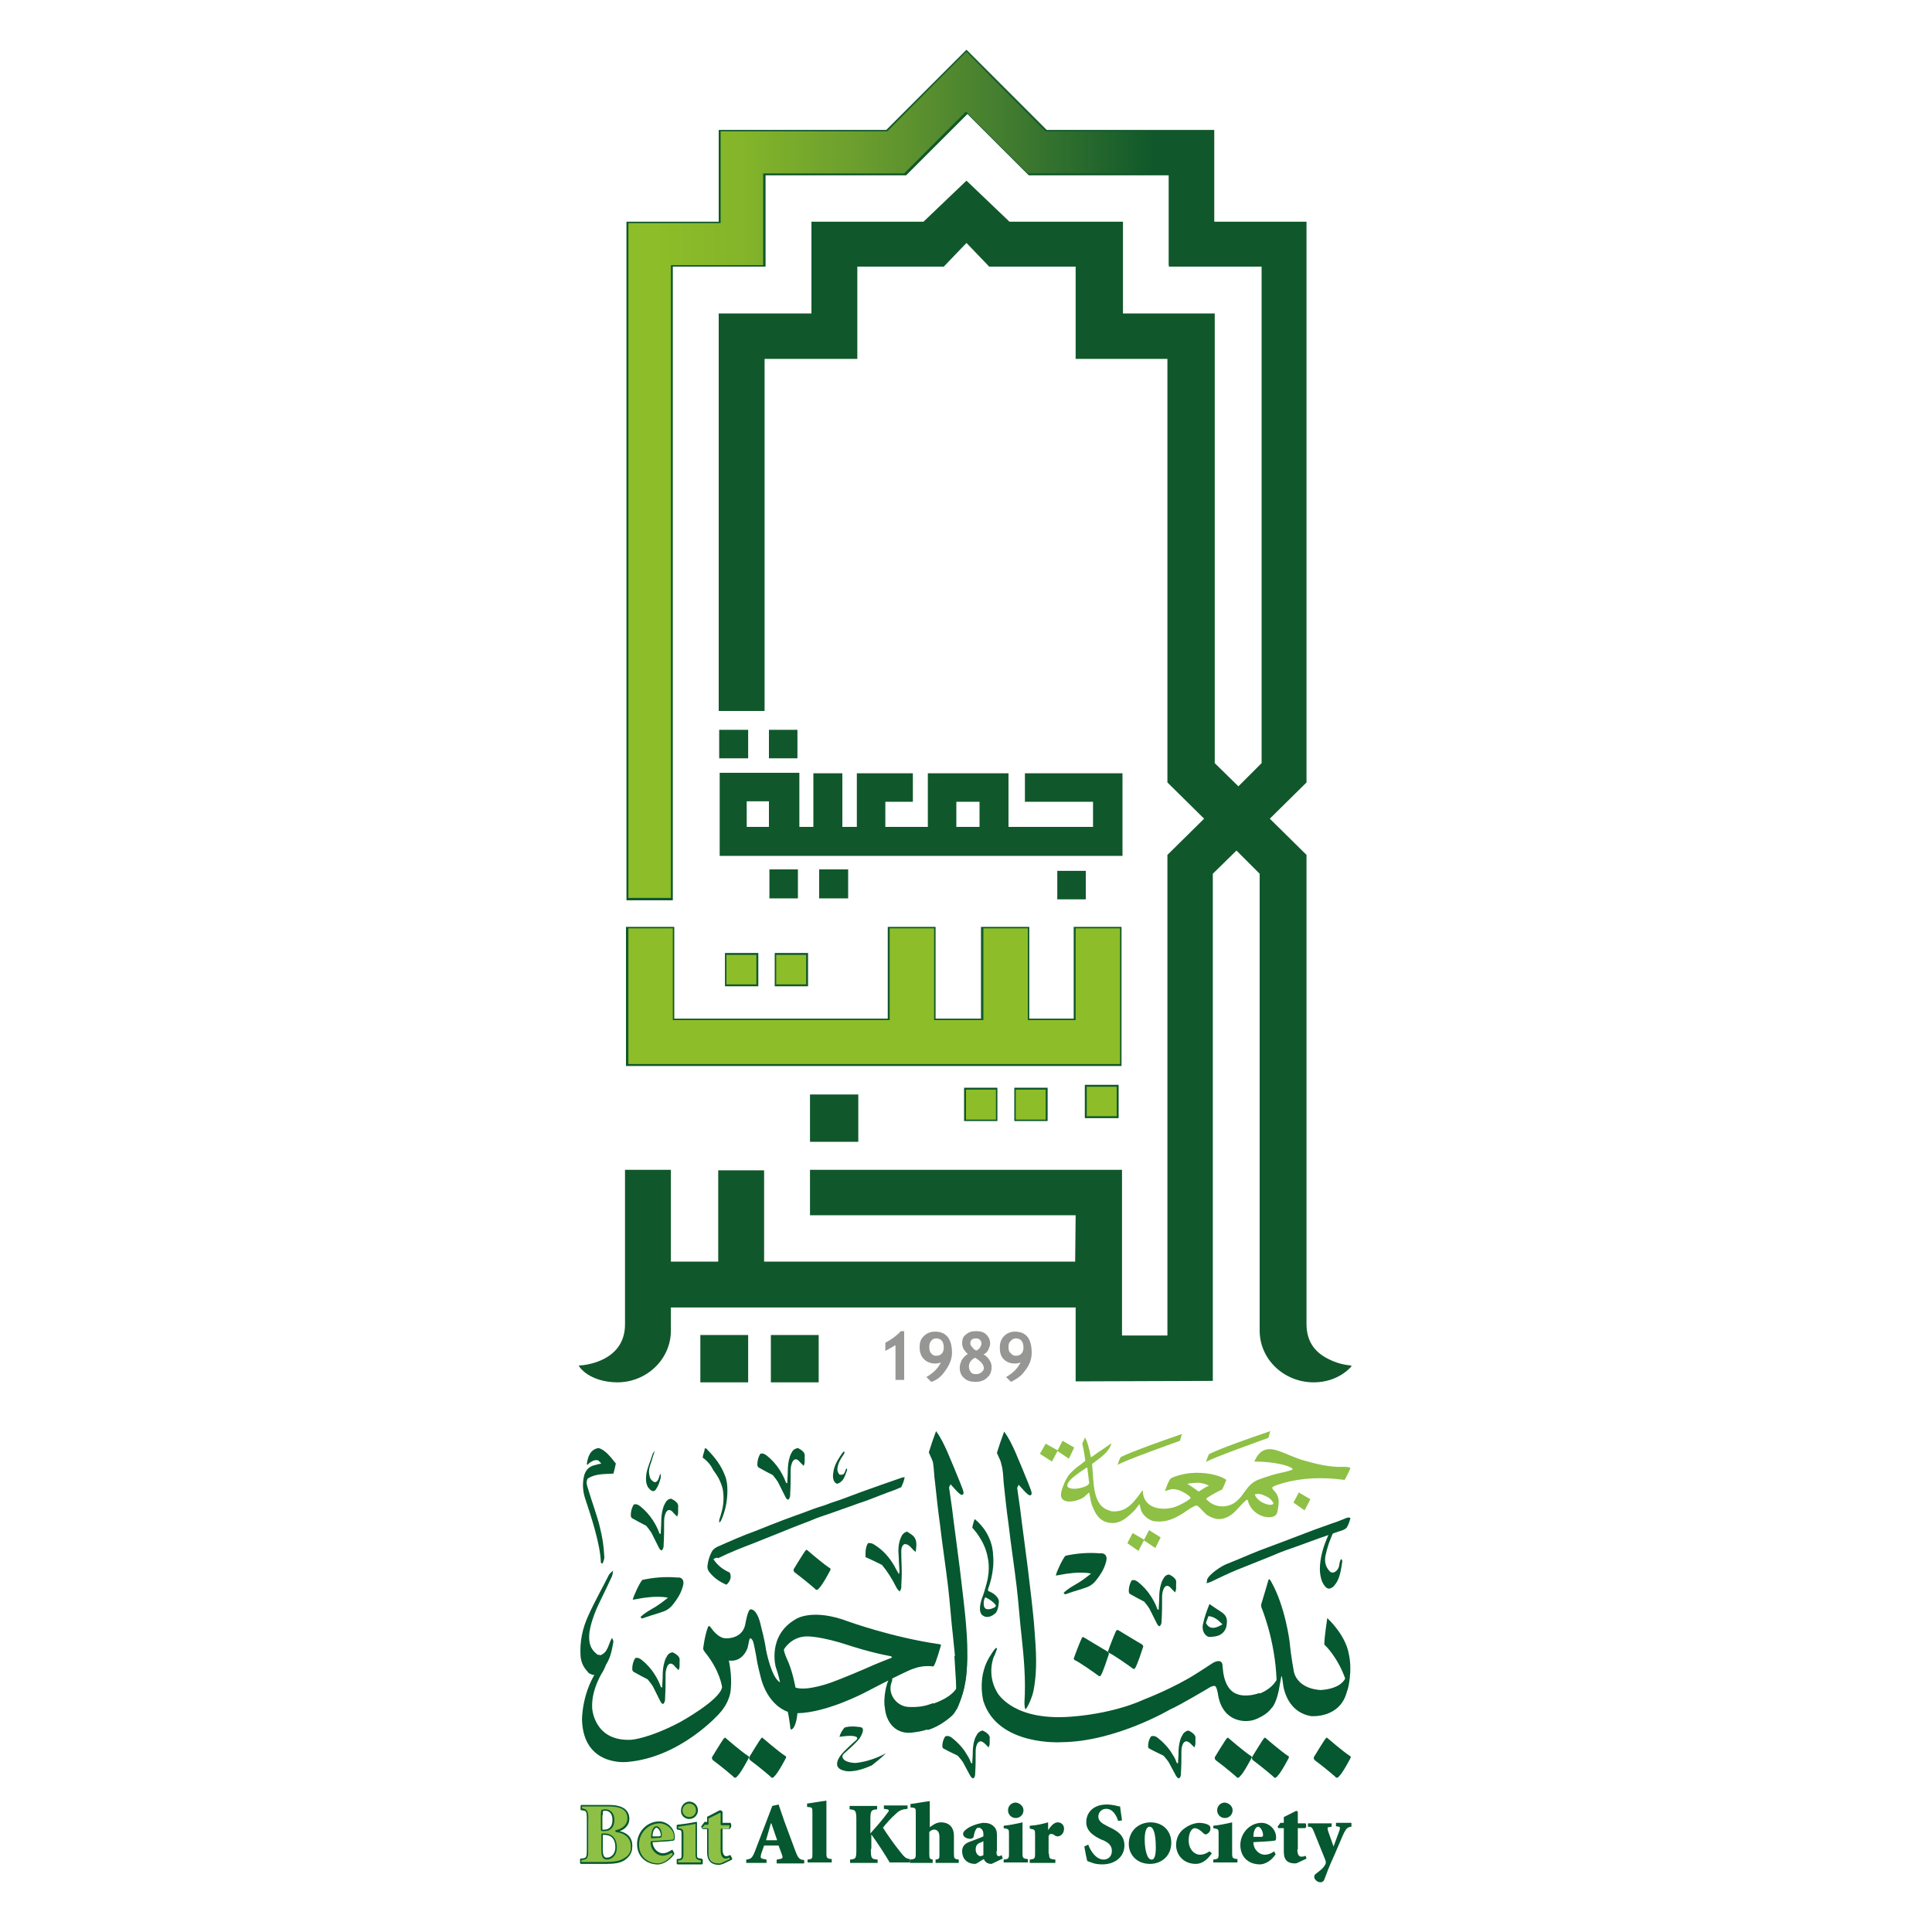 <?xml version="1.0" encoding="utf-8"?>
<!-- Generator: Adobe Illustrator 24.3.0, SVG Export Plug-In . SVG Version: 6.00 Build 0)  -->
<svg version="1.1" id="Layer_1" xmlns="http://www.w3.org/2000/svg" xmlns:xlink="http://www.w3.org/1999/xlink" x="0px" y="0px"
	 viewBox="0 0 400 400" style="enable-background:new 0 0 400 400;" xml:space="preserve">
<style type="text/css">
	.st0{fill:#10582B;}
	.st1{fill:url(#SVGID_1_);}
	.st2{fill:#8DBD28;}
	.st3{fill:#969695;}
	.st4{fill:#8DC045;}
	.st5{fill:#05582F;}
</style>
<g>
	<g>
		<g>
			<g>
				<g>
					<g>
						<rect x="169.6" y="180" class="st0" width="6" height="6"/>
						<rect x="159.3" y="180" class="st0" width="5.9" height="6"/>
						<path class="st0" d="M148.9,177.2h83.5v-17.1h-20.2v5.9h14.1v5.2h-17.5v-11.1h-16.7v11.1h-8.8V166h5.7v-5.9h-11.6v11.1h-3
							v-11.1h-6v11.1h-2.9V160h-16.5V177.2z M202.8,166v5.2h-4.8V166H202.8z M154.6,171.2v-5.3h4.6v5.3H154.6z"/>
						<rect x="218.9" y="180.3" class="st0" width="5.9" height="5.9"/>
						<rect x="159.2" y="151.1" class="st0" width="5.9" height="5.9"/>
						<rect x="148.9" y="151.1" class="st0" width="6" height="5.9"/>
						<rect x="159.6" y="276.4" class="st0" width="9.9" height="9.8"/>
						<rect x="145" y="276.4" class="st0" width="9.9" height="9.8"/>
						<rect x="167.7" y="226.6" class="st0" width="10" height="9.8"/>
						<path class="st0" d="M279.7,282.7c0,0-2.3-0.1-4.6-1.3c-3.1-1.5-4.6-3.9-4.6-7.3l0-31.7V177l-7.6-7.5l7.6-7.5V45.9h-19.1v-19
							h-34.7l-16.6-16.6l-16.6,16.6h-34.7v19h-19.1v140.5h9.6V55.2h19h0.2V36.3h29.1l12.7-12.7l12.7,12.7h29v18.9h19.2V158l-4.8,4.8
							l-4.9-4.8V64.9h-19v-19H209l-8.8-8.4l-0.1-0.1l-8.9,8.5H168v19h-19.2v82.3h9.5V74.3h19.2V55.2h17.9l4.7-4.9l4.7,4.9h17.9v19.1
							h19V162l7.6,7.5l-7.6,7.5v99.5h-9.4l0-34.1v-0.2h-64.6v9.4h55l-0.1,9.6h-64.4v-18.9h-9.5v18.9h-9.8v-19h-9.5v32
							c0,8-9.1,8.5-9.3,8.5l-0.3,0l0.2,0.3c0,0.1,2.1,3.1,7.7,3.2h0.1c6.1,0,11.1-4.8,11.1-10.7v-4.8l83.8,0V286l28.4-0.1v-105
							l4.9-4.8l4.8,4.8v94.6c0,5.9,5,10.7,11.2,10.7l0,0c5.1,0,7.7-3.2,7.7-3.2l0.2-0.2H279.7z"/>
					</g>
					<linearGradient id="SVGID_1_" gradientUnits="userSpaceOnUse" x1="130.073" y1="98.343" x2="269.785" y2="98.343">
						<stop  offset="0" style="stop-color:#8DBD28"/>
						<stop  offset="4.000000e-02" style="stop-color:#8DBD28"/>
						<stop  offset="0.167" style="stop-color:#84B52A"/>
						<stop  offset="0.346" style="stop-color:#6A9D2E"/>
						<stop  offset="0.556" style="stop-color:#437D2F"/>
						<stop  offset="0.78" style="stop-color:#10582B"/>
						<stop  offset="1" style="stop-color:#10582B"/>
					</linearGradient>
					<path class="st1" d="M251,46.2l0-0.4c0-4.9,0-16.4,0-18.6h-34.5l-10.3-10.3l-6.1-6.2l-6.2,6.2l-10.2,10.3h-34.5v19h-19.1v139.7
						h8.8v-131H158v-19h16.9h12.3l8.7-8.7l4.1-4.1l4.1,4.1l8.7,8.7h12.3h16.9v0.4c0,4.8,0,16.3,0,18.6h19.1l8.5-8.7H251z"/>
					<g>
						<polygon class="st2" points="129.8,220.5 129.8,192.1 139.4,192.1 139.4,211.1 184,211.1 184,192.1 193.5,192.1 193.5,211.1 
							203.3,211.1 203.3,192.1 212.9,192.1 212.9,211.1 222.4,211.1 222.4,192.1 232,192.1 232,220.5 						"/>
						<path class="st0" d="M232.2,220.7H129.6v-28.8h10v19h44.2v-19h9.9v19h9.4v-19h10v19h9.2v-19h9.9V220.7z M130.1,220.3h101.8
							v-28.1h-9.2v19h-9.9v-19h-9.2v19h-10.2v-19h-9.2v19h-44.9v-19h-9.2V220.3z"/>
					</g>
					<g>
						<rect x="224.8" y="224.8" class="st2" width="6.6" height="6.5"/>
						<path class="st0" d="M231.6,231.5h-7v-6.9h7V231.5z M225,231.1h6.2V225H225V231.1z"/>
					</g>
					<g>
						<rect x="160.6" y="197.5" class="st2" width="6.6" height="6.5"/>
						<path class="st0" d="M167.3,204.2h-6.9v-6.9h6.9V204.2z M160.7,203.8h6.2v-6.1h-6.2V203.8z"/>
					</g>
					<g>
						<rect x="150.2" y="197.5" class="st2" width="6.6" height="6.5"/>
						<path class="st0" d="M157,204.2h-6.9v-6.9h6.9V204.2z M150.4,203.8h6.2v-6.1h-6.2V203.8z"/>
					</g>
					<g>
						<rect x="210.1" y="225.5" class="st2" width="6.6" height="6.5"/>
						<path class="st0" d="M216.9,232.1H210v-6.9h6.9V232.1z M210.3,231.8h6.2v-6.2h-6.2V231.8z"/>
					</g>
					<g>
						<rect x="199.8" y="225.5" class="st2" width="6.6" height="6.5"/>
						<path class="st0" d="M206.5,232.1h-6.9v-6.9h6.9V232.1z M200,231.8h6.2v-6.2H200V231.8z"/>
					</g>
					<path class="st3" d="M185.4,285.8v-7.3l-2.1,1.2v-1.7c1.3-0.7,2.4-1.5,3.2-2.4h0.7v10.1H185.4z"/>
					<path class="st3" d="M192.8,286.1l-1-1c1.4-0.8,2.4-1.8,3-3c-0.3,0.1-0.7,0.2-1.2,0.2c-0.9,0-1.7-0.3-2.3-0.9
						c-0.6-0.6-0.9-1.4-0.9-2.4c0-1,0.2-1.8,0.9-2.4c0.6-0.6,1.4-0.9,2.3-0.9c2.3,0,3.5,1.5,3.5,4.4c0,1.2-0.5,2.5-1.4,3.7
						C194.9,285,193.9,285.8,192.8,286.1 M192.4,278.9c0,0.6,0.1,1,0.4,1.3c0.2,0.3,0.6,0.5,1,0.5c1,0,1.6-0.6,1.6-1.7
						c0-1.3-0.6-1.9-1.6-1.9c-0.4,0-0.8,0.2-1,0.5C192.5,277.9,192.4,278.3,192.4,278.9"/>
					<path class="st3" d="M200.4,280.3c-0.4-0.2-0.6-0.6-0.9-1c-0.2-0.4-0.3-0.8-0.3-1.2c0-0.8,0.2-1.4,0.8-1.8
						c0.5-0.5,1.2-0.7,2.1-0.7c0.9,0,1.6,0.2,2.1,0.7c0.5,0.5,0.8,1.1,0.8,1.9c0,0.4-0.2,0.8-0.4,1.3c-0.3,0.5-0.6,0.8-1,0.9
						c0.4,0.2,0.9,0.6,1.2,1.1c0.4,0.6,0.5,1,0.5,1.5c0,1-0.3,1.7-0.9,2.2c-0.6,0.6-1.4,0.9-2.4,0.9c-1,0-1.8-0.2-2.4-0.8
						c-0.6-0.5-0.9-1.2-0.9-2.2c0-0.5,0.2-1,0.4-1.5C199.5,281,199.9,280.6,200.4,280.3 M201.9,281.1c-0.9,0.4-1.3,1.1-1.3,1.9
						c0,0.4,0.2,0.8,0.4,1.1c0.2,0.3,0.6,0.4,1.1,0.4c0.4,0,0.8-0.1,1.1-0.4c0.3-0.2,0.5-0.5,0.5-0.9
						C203.6,282.4,203,281.8,201.9,281.1 M202.2,279.6c0.2-0.1,0.5-0.3,0.7-0.6c0.2-0.3,0.3-0.6,0.3-0.8c0-0.3-0.1-0.6-0.3-0.8
						c-0.2-0.2-0.5-0.3-0.8-0.3c-0.8,0-1.2,0.3-1.2,1c0,0.3,0.1,0.6,0.4,0.8C201.6,279.4,202,279.6,202.2,279.6"/>
					<path class="st3" d="M209.3,286.1l-1-1c1.4-0.8,2.4-1.8,3-3c-0.3,0.1-0.7,0.2-1.2,0.2c-1,0-1.7-0.3-2.3-0.9
						c-0.6-0.6-0.8-1.4-0.8-2.4c0-1,0.3-1.8,0.9-2.4c0.6-0.6,1.4-0.9,2.2-0.9c2.4,0,3.5,1.5,3.5,4.4c0,1.2-0.4,2.5-1.4,3.7
						C211.4,285,210.3,285.6,209.3,286.1 M208.8,278.9c0,0.6,0.1,1,0.5,1.3c0.2,0.3,0.6,0.5,1,0.5c1,0,1.6-0.6,1.6-1.7
						c0-1.3-0.6-1.9-1.6-1.9c-0.4,0-0.8,0.2-1,0.5C208.9,277.9,208.8,278.3,208.8,278.9"/>
				</g>
			</g>
		</g>
		<g>
			<g>
				<path class="st4" d="M121.7,376.8c0-2-0.2-2.1-1.3-2.2v-0.7h5.7c2.6,0,4.1,0.8,4.1,2.7c0,1.6-1.5,2.4-2.5,2.6v0
					c1.7,0.2,3.2,1.2,3.2,3.1c0,1.3-0.7,2.2-1.6,2.8c-0.9,0.5-2.1,0.7-3.7,0.7h-5.2V385c1.3-0.1,1.4-0.2,1.4-2.2V376.8z
					 M124.6,378.9h0.6c1,0,1.9-0.7,1.9-2.1c0-1.6-1-2-1.6-2c-0.4,0-0.7,0.1-0.7,0.1c-0.1,0-0.1,0.4-0.1,0.9V378.9z M124.6,382.9
					c0,1.6,0.4,1.9,1.1,1.9c0.7,0,1.8-0.6,1.8-2.4c0-1.8-1.1-2.6-2.4-2.6h-0.5V382.9z"/>
				<path class="st4" d="M139.5,383.9c-1.1,1.7-2.6,2.1-3.2,2.1c-2.6,0-4.2-1.7-4.2-4c0-2.5,2-4.6,4.4-4.6c1.5,0,3,1.3,3,3
					c0,0.6-0.1,0.7-0.5,0.7c-0.3,0.1-2.5,0.2-4.2,0.3c0,1.6,1.3,2.6,2.3,2.6c0.7,0,1.3-0.2,2-0.7L139.5,383.9z M136.5,380.3
					c0.3,0,0.4-0.1,0.4-0.4c0-0.8-0.5-1.7-1-1.7c-0.4,0-1,0.6-1,2.1L136.5,380.3z"/>
				<path class="st4" d="M141.3,379.8c0-1.1,0-1.1-1.1-1.3V378c1.1-0.1,2.6-0.4,3.9-0.7v6.4c0,1,0.1,1.1,1.1,1.2v0.7h-5V385
					c1-0.1,1.1-0.2,1.1-1.2V379.8z M144.3,374.8c0,0.9-0.7,1.6-1.6,1.6c-0.8,0-1.6-0.7-1.6-1.6c0-0.9,0.7-1.6,1.6-1.6
					C143.6,373.3,144.3,374,144.3,374.8z"/>
				<g>
					<g>
						<path class="st4" d="M149.5,382.9c0,1.3,0.5,1.5,0.8,1.5c0.3,0,0.6,0,0.9-0.2l0.2,0.6l-1.7,0.8c-0.4,0.2-0.5,0.2-0.7,0.2
							c-1.4,0-2.3-0.6-2.3-2.4v-4.9h-1.1l-0.2-0.3l0.6-0.8h0.7v-1.2l2.6-1.3l0.3,0.2v2.4h1.6c0.2,0.2,0.2,0.9-0.1,1h-1.5V382.9z"/>
						<g>
							<path class="st5" d="M125.2,379.6h-0.5c-0.1,0-0.2,0.1-0.2,0.2v3.1c0,1.5,0.3,2.1,1.2,2.1c0.7,0,2-0.6,2-2.5
								C127.7,380.3,126.4,379.6,125.2,379.6z M125.7,384.6c-0.5,0-0.9-0.1-0.9-1.8v-2.9h0.4c1.4,0,2.2,0.9,2.2,2.5
								C127.4,384.1,126.3,384.6,125.7,384.6z"/>
							<path class="st5" d="M124.6,379.1h0.6c1.3,0,2-0.9,2-2.3c0-1.6-1-2.2-1.8-2.2c-0.6,0-0.7,0.1-0.8,0.1
								c-0.1,0.1-0.2,0.3-0.2,1.1v3.1C124.5,379,124.6,379.1,124.6,379.1z M124.8,375.8c0-0.6,0-0.8,0-0.8c0,0,0,0,0,0
								c0,0,0.1-0.1,0.6-0.1c0.2,0,1.4,0.1,1.4,1.9c0,1.3-0.6,2-1.7,2h-0.4V375.8z"/>
							<path class="st5" d="M128.3,379.1c1-0.3,2-1.2,2-2.5c0-1.9-1.4-2.9-4.2-2.9h-5.7c-0.1,0-0.2,0.1-0.2,0.2v0.7
								c0,0.1,0.1,0.2,0.2,0.2c1,0.1,1.1,0.1,1.1,2v6c0,1.9-0.1,1.9-1.3,2c-0.1,0-0.1,0.1-0.1,0.2v0.7c0,0.1,0.1,0.2,0.2,0.2h5.2
								c1.7,0,2.9-0.2,3.7-0.7c1.1-0.7,1.7-1.6,1.7-2.9C131,380.6,130,379.5,128.3,379.1z M129.1,384.8c-0.8,0.5-2,0.7-3.6,0.7h-5.1
								v-0.4c1.3-0.1,1.4-0.4,1.4-2.3v-6c0-1.9-0.2-2.2-1.3-2.4V374h5.5c2.7,0,3.9,0.8,3.9,2.5c0,1.5-1.5,2.3-2.4,2.4
								c-0.1,0-0.1,0.1-0.1,0.2c0,0.1,0.1,0.2,0.1,0.2c1.9,0.2,3.1,1.3,3.1,2.9C130.7,383.4,130.2,384.2,129.1,384.8z"/>
							<path class="st5" d="M139.7,380.3c0-1.9-1.7-3.2-3.2-3.2c-2.5,0-4.6,2.1-4.6,4.7c0,2.5,1.8,4.2,4.3,4.2
								c0.7,0,2.2-0.5,3.4-2.1c0-0.1,0-0.1,0-0.2l-0.3-0.6c0,0-0.1-0.1-0.1-0.1c0,0-0.1,0-0.1,0c-0.8,0.5-1.3,0.7-1.9,0.7
								c-0.8,0-2-0.8-2.1-2.3c1.7-0.1,3.8-0.2,4.1-0.3C139.6,381.1,139.7,381,139.7,380.3z M134.9,381.2c-0.1,0-0.2,0.1-0.2,0.2
								c0,1.7,1.3,2.8,2.5,2.8c0.7,0,1.3-0.3,1.9-0.6l0.2,0.3c-1.1,1.5-2.5,1.9-3,1.9c-2.4,0-4-1.6-4-3.9c0-2.4,1.9-4.4,4.3-4.4
								c1.3,0,2.9,1.2,2.9,2.8c0,0.5,0,0.5-0.3,0.6C138.8,380.9,136.7,381.1,134.9,381.2z"/>
							<path class="st5" d="M135.9,378.1c-0.5,0-1.1,0.7-1.1,2.3c0,0,0,0.1,0,0.1c0,0,0.1,0.1,0.1,0.1l0,0l1.6-0.1
								c0.4,0,0.5-0.1,0.5-0.5C137.1,379,136.5,378.1,135.9,378.1z M136.5,380.2l-1.4,0c0-1.3,0.6-1.8,0.8-1.8
								c0.3,0,0.9,0.7,0.9,1.5C136.8,380.1,136.8,380.1,136.5,380.2z"/>
							<path class="st5" d="M142.7,376.6c1,0,1.8-0.8,1.8-1.8c0-1-0.8-1.8-1.8-1.8c-0.9,0-1.7,0.8-1.7,1.8
								C140.9,375.8,141.7,376.6,142.7,376.6z M142.7,373.4c0.8,0,1.4,0.6,1.4,1.4c0,0.8-0.6,1.4-1.4,1.4c-0.8,0-1.4-0.6-1.4-1.4
								C141.3,374.1,141.9,373.4,142.7,373.4z"/>
							<path class="st5" d="M145.2,384.8c-0.9-0.1-0.9-0.1-0.9-1.1v-6.4c0-0.1,0-0.1-0.1-0.1c0,0-0.1,0-0.1,0
								c-1.5,0.3-2.9,0.5-3.9,0.6c-0.1,0-0.1,0.1-0.1,0.2v0.6c0,0.1,0.1,0.1,0.1,0.2c0.9,0.1,0.9,0.1,0.9,1.1v3.9c0,1,0,1-0.9,1.1
								c-0.1,0-0.1,0.1-0.1,0.2v0.7c0,0.1,0.1,0.2,0.2,0.2h5c0.1,0,0.2-0.1,0.2-0.2V385C145.4,384.9,145.3,384.8,145.2,384.8z
								 M145,385.6h-4.6v-0.4c0.9-0.1,1.1-0.3,1.1-1.4v-3.9c0-1.1-0.1-1.3-1.1-1.4v-0.3c1.2-0.2,2.7-0.4,3.6-0.6v6.2
								c0,1,0.1,1.2,1.1,1.4V385.6z"/>
							<path class="st5" d="M151.6,384.8l-0.3-0.6c0,0,0-0.1-0.1-0.1c0,0-0.1,0-0.1,0c-0.2,0.1-0.5,0.2-0.8,0.2
								c-0.1,0-0.7-0.1-0.7-1.4v-4.2h1.3c0,0,0,0,0.1,0c0.2-0.1,0.3-0.3,0.4-0.6c0-0.2,0-0.6-0.2-0.7c0,0-0.1,0-0.1,0h-1.5v-2.2
								c0-0.1,0-0.1-0.1-0.2l-0.3-0.2c0,0-0.1,0-0.2,0l-2.5,1.3c-0.1,0-0.1,0.1-0.1,0.1v1h-0.5c0,0-0.1,0-0.1,0.1l-0.6,0.8
								c0,0.1,0,0.1,0,0.2l0.2,0.3c0,0,0.1,0.1,0.1,0.1h0.9v4.8c0,1.7,0.8,2.6,2.5,2.6c0.2,0,0.4-0.1,0.8-0.2l1.7-0.8
								C151.6,385,151.6,384.9,151.6,384.8z M149.6,385.6c-0.4,0.2-0.5,0.2-0.7,0.2c-1.5,0-2.2-0.7-2.2-2.2v-4.9
								c0-0.1-0.1-0.2-0.2-0.2h-1l-0.1-0.1l0.5-0.6h0.6c0.1,0,0.2-0.1,0.2-0.2v-1.1l2.4-1.2l0.1,0.1v2.3c0,0.1,0.1,0.2,0.2,0.2h1.6
								c0,0.1,0.1,0.2,0,0.4c0,0.2-0.1,0.3-0.1,0.3h-1.5c-0.1,0-0.2,0.1-0.2,0.2v4.3c0,1.6,0.8,1.7,1,1.7c0.3,0,0.5-0.1,0.8-0.2
								l0.1,0.3L149.6,385.6z"/>
						</g>
					</g>
				</g>
				<path class="st5" d="M160.9,385l0.5-0.1c0.7-0.1,0.7-0.3,0.5-0.9l-0.7-1.9h-3l-0.6,1.7c-0.2,0.8-0.2,1,0.6,1.1l0.5,0.1v0.7h-4.2
					V385c0.9-0.1,1.2-0.2,1.8-1.7l3.6-9.4l1.3-0.3l1.2,3.5c0.8,2.2,1.6,4.3,2.3,6.2c0.6,1.6,0.9,1.7,1.8,1.8v0.7h-5.7V385z
					 M158.6,381h2.3l-1.2-3.5h-0.1L158.6,381z"/>
				<path class="st5" d="M168.2,375.3c0-1.1,0-1.1-1.1-1.2v-0.7c1-0.1,2.4-0.4,4-0.6v10.9c0,1,0.1,1.1,1.1,1.2v0.7h-5V385
					c1-0.1,1-0.2,1-1.2V375.3z"/>
				<path class="st5" d="M180.3,382.8c0,2,0.1,2.1,1.4,2.2v0.7h-5.7V385c1.2-0.1,1.3-0.2,1.3-2.2v-6c0-2-0.2-2.1-1.4-2.2v-0.7h5.7
					v0.7c-1.2,0.1-1.4,0.2-1.4,2.2v2.8c1.3-1.5,2.5-2.8,3.5-4.2c0.3-0.3,0.5-0.7,0-0.8l-0.7-0.1v-0.7h4.9v0.7
					c-1,0.1-1.6,0.2-2.5,1.1c-1,0.9-1.9,1.9-2.6,2.8c1.1,1.7,2.3,3.4,3.5,4.9c1,1.3,1.3,1.5,2.1,1.6v0.7h-4.2
					c-0.7-1.2-2.4-3.9-3.8-5.8h0V382.8z"/>
				<path class="st5" d="M198.4,385.7h-4.7V385c0.8-0.1,0.8-0.2,0.8-1.2v-3.5c0-1.1-0.5-1.5-1.1-1.5c-0.5,0-0.8,0.3-1,0.5v4.5
					c0,1,0.1,1.1,0.7,1.2v0.7h-4.7V385c1.1-0.1,1.2-0.2,1.2-1.2v-8.4c0-1.1,0-1.1-1.1-1.2v-0.7c1-0.1,2.4-0.4,4-0.6v5.4
					c0.7-0.5,1.4-1,2.3-1c1.7,0,2.7,1,2.7,2.8v3.7c0,1,0.1,1.1,1,1.2V385.7z"/>
				<path class="st5" d="M206.3,383.3c0,0.8,0.2,1,0.5,1c0.2,0,0.4-0.1,0.6-0.2l0.2,0.7l-2.3,1.1c-1,0-1.4-0.5-1.6-1
					c-0.8,0.4-1.5,1-1.8,1c-1.8,0-2.7-1.2-2.7-2.6c0-1,0.5-1.6,1.6-2c1-0.4,2.2-0.8,2.8-1.1v-0.5c0-0.8-0.5-1.3-1-1.3
					c-0.2,0-0.4,0.1-0.5,0.3c-0.2,0.3-0.4,0.8-0.5,1.5c-0.1,0.4-0.4,0.5-0.8,0.5c-0.5,0-1.4-0.3-1.4-1c0-0.4,0.2-0.6,0.7-1
					c0.6-0.5,2-1.1,3.4-1.3c1.1,0,1.6,0.2,2.1,0.6c0.6,0.5,0.8,1.1,0.8,1.8V383.3z M203.6,381.2c-0.4,0.2-0.6,0.3-0.9,0.4
					c-0.5,0.3-0.7,0.7-0.7,1.3c0,1,0.7,1.4,1,1.4c0.1,0,0.4-0.1,0.6-0.2V381.2z"/>
				<path class="st5" d="M208.9,379.8c0-1.1,0-1.1-1.1-1.3V378c1.1-0.1,2.6-0.4,3.9-0.7v6.4c0,1,0.1,1.1,1.1,1.2v0.7h-5V385
					c1-0.1,1.1-0.2,1.1-1.2V379.8z M211.9,374.8c0,0.9-0.7,1.6-1.6,1.6c-0.9,0-1.6-0.7-1.6-1.6c0-0.9,0.7-1.6,1.6-1.6
					C211.2,373.3,211.9,374,211.9,374.8z"/>
				<path class="st5" d="M217.2,383.8c0,1,0.1,1.1,1.3,1.2v0.7h-5.3V385c1-0.1,1.1-0.2,1.1-1.2v-3.9c0-1.1,0-1.1-1.1-1.3V378
					c1.6-0.1,2.7-0.4,3.8-0.7v1.6h0c0.2-0.3,0.5-0.7,0.8-1c0.3-0.3,0.7-0.6,1.2-0.6c0.8,0,1.3,0.6,1.3,1.3c0,1.1-0.8,1.6-1.3,1.6
					c-0.2,0-0.4-0.1-0.5-0.1c-0.3-0.3-0.6-0.4-0.9-0.4c-0.2,0-0.4,0.1-0.5,0.5V383.8z"/>
				<path class="st5" d="M225.3,381.9c0.4,1.1,1.5,3.1,3.2,3.1c0.9,0,1.7-0.6,1.7-1.8c0-1.1-0.7-1.7-1.8-2.2l-0.3-0.1
					c-1.5-0.7-3.2-1.7-3.2-3.6c0-2.1,1.5-3.7,4.3-3.7c0.6,0,1.1,0.1,1.7,0.2c0.4,0.1,0.7,0.2,1,0.2c0.1,0.7,0.2,1.6,0.4,2.9
					l-0.8,0.1c-0.4-1.2-1.1-2.5-2.5-2.5c-0.9,0-1.6,0.7-1.6,1.6c0,0.9,0.7,1.4,1.9,2l0.4,0.2c1.7,0.8,3.1,1.7,3.1,3.8
					c0,2.2-1.8,3.9-4.6,3.9c-0.7,0-1.5-0.1-2-0.3c-0.5-0.2-0.9-0.3-1.1-0.4c-0.2-0.8-0.4-1.8-0.6-3L225.3,381.9z"/>
				<path class="st5" d="M242.5,381.5c0,2.9-2.2,4.4-4.4,4.4c-2.9,0-4.4-2.1-4.4-4.1c0-2.9,2.2-4.5,4.5-4.5
					C240.9,377.3,242.5,379.2,242.5,381.5z M239.3,382.6c0-3.3-0.6-4.4-1.3-4.4c-0.6,0-1,0.9-1,2.6c0,2.2,0.5,4.2,1.4,4.2
					C238.8,385.1,239.3,384.6,239.3,382.6z"/>
				<path class="st5" d="M250.9,383.7c-0.9,1.3-2,2.2-3.3,2.2c-2.7,0-4.1-2-4.1-3.9c0-1.4,0.6-2.7,1.8-3.5c1.2-0.9,2.5-1.1,3-1.1
					c0.7,0,1.6,0.2,2,0.5c0.3,0.2,0.3,0.4,0.3,0.8c0,0.6-0.7,1.1-1,1.1c-0.1,0-0.3-0.1-0.5-0.3c-0.8-0.8-1.4-1-1.7-1
					c-0.7,0-1.3,1-1.3,2.5c0,2.1,1.4,3,2.3,3c0.7,0,1.3-0.2,2-0.7L250.9,383.7z"/>
				<path class="st5" d="M252.3,379.8c0-1.1,0-1.1-1.1-1.3V378c1.1-0.1,2.6-0.4,3.9-0.7v6.4c0,1,0.1,1.1,1.1,1.2v0.7h-5V385
					c1-0.1,1.1-0.2,1.1-1.2V379.8z M255.2,374.8c0,0.9-0.7,1.6-1.6,1.6c-0.9,0-1.6-0.7-1.6-1.6c0-0.9,0.7-1.6,1.6-1.6
					C254.5,373.3,255.2,374,255.2,374.8z"/>
				<path class="st5" d="M264.1,383.9c-1.1,1.7-2.6,2.1-3.2,2.1c-2.6,0-4.1-1.7-4.1-4c0-2.5,2-4.6,4.4-4.6c1.5,0,3,1.3,3,3
					c0,0.6-0.1,0.7-0.5,0.7c-0.3,0.1-2.5,0.2-4.2,0.3c0,1.6,1.3,2.6,2.3,2.6c0.7,0,1.3-0.2,2-0.7L264.1,383.9z M261.1,380.3
					c0.3,0,0.4-0.1,0.4-0.4c0-0.8-0.6-1.7-1-1.7c-0.4,0-1,0.6-1,2.1L261.1,380.3z"/>
				<path class="st5" d="M268.6,382.9c0,1.3,0.5,1.5,0.8,1.5c0.2,0,0.6,0,0.9-0.2l0.2,0.6l-1.7,0.8c-0.4,0.2-0.5,0.2-0.7,0.2
					c-1.4,0-2.3-0.6-2.3-2.4v-4.9h-1.1l-0.2-0.3l0.6-0.8h0.7v-1.2l2.6-1.3l0.3,0.2v2.4h1.6c0.2,0.2,0.2,0.9-0.1,1h-1.5V382.9z"/>
				<path class="st5" d="M279.8,377.5v0.7c-0.8,0.1-1,0.3-1.5,1.2c-0.5,1-0.9,2.1-2,4.6c-1.3,2.8-1.7,4.1-2.1,5.1
					c-0.2,0.5-0.5,0.6-0.8,0.6c-0.8,0-1.3-0.7-1.3-1.1c0-0.3,0.1-0.5,0.4-0.7c0.6-0.5,1.1-0.8,1.5-1.3c0.4-0.5,0.5-0.8,0.5-1
					c0-0.2-0.1-0.4-0.1-0.5l-2.3-5.7c-0.4-1-0.5-1.2-1.3-1.2v-0.7h4.9v0.7l-0.6,0.1c-0.3,0-0.3,0.2-0.1,0.9l1.1,3.1h0
					c0.4-1,0.7-2,1.1-3c0.3-0.8,0.3-1,0-1.1l-0.6-0.1v-0.7H279.8z"/>
			</g>
		</g>
		<g>
			<path class="st5" d="M124,346.5c0.1-0.1,0.3-0.3,0.4-0.4c0.1-0.1,0.2-0.2,0.2-0.2c0.3-0.4,0.6-0.8,0.9-1.3c0.9-1.4,1.2-3,1.5-4.7
				c0-0.2-0.1-0.4-0.3-0.8c-0.8,1.4-0.8,3-2.4,3.6c-0.2-0.1-0.4-0.1-0.5-0.1c-0.1,0-0.2-0.1-0.3-0.2c-1.4-1.1-1.6-2.5-1.5-4.1
				c0.2-1.8,0.8-3.5,1.5-5.2c0.9-2,1.9-3.9,2.8-5.9c0.3-0.6,0.6-1.1,0.6-2c-0.4,0.4-0.6,0.5-0.8,0.8c-1.4,2.8-3,5.6-4.3,8.5
				c-1.2,2.6-1.8,5.4-1.6,8.4c0.1,1.1,0.5,2.1,1.2,2.9c0.2,0.2,0.3,0.4,0.5,0.6C122.6,346.8,123.3,347,124,346.5z"/>
			<path class="st5" d="M249.8,327.8c0.1-0.4,0.1-0.5,0.1-0.7c0.3-1.1,3-2.9,4.1-3.3c2.3-0.9,4.5-1.9,6.8-2.8
				c1.6-0.6,3.2-1.2,4.8-1.8c2.1-0.8,4.2-1.6,6.3-2.4c1.3-0.5,2.6-0.9,3.9-1.4c1-0.3,1.9-0.7,2.9-1.1c0.3-0.1,0.6-0.2,0.9,0
				c-0.2,0.7-0.4,1.4-0.8,2c-0.2,0.2-0.5,0.4-0.8,0.5c-1.2,0.4-2.4,0.8-3.5,1.2c-2.1,0.7-4.1,1.5-6.1,2.2c-1.5,0.5-2.9,1-4.3,1.6
				c-1.2,0.5-2.4,1-3.7,1.5c-1.5,0.6-3,1.2-4.5,1.8c-1,0.4-4.2,1.9-5.2,2.4C250.4,327.6,250.2,327.7,249.8,327.8z"/>
			<path class="st5" d="M173.8,359.6c0,0,2.3-0.4,3.2-0.1c0,0,1.1,0.2,0,1c0,0-2.4,2.1-3,3c0,0-2,2.5,0.8,3.1c0,0,1.7,0.7,5.7-1.1
				c0,0,2.2-1.7,2.9-2.5c0,0-2.9,1.7-6.3,2c0,0-2.1,0-2.6-1c0,0-0.3-0.4,0.2-0.9c0,0,3.1-2.7,3.4-3.4c0,0,1.2-1.9,0.1-2.1
				c0,0-2.1-0.4-3.4,0.1C174.9,357.7,174.1,358.4,173.8,359.6z"/>
			<path class="st5" d="M204.6,329.4c0,0-0.1-0.3,0-0.5c0,0,1.4-3.5,1-7c0,0,0.1-4.2-3.8-7.4c0,0-0.4,1-0.5,1.8c0,0,2.6,2.6,3.2,6.2
				c0,0,0.6,2.2-0.2,5.2c0,0-0.5,1.9-0.8,2.7c0,0-1.5,3.5,0.2,4.2c0,0,1,0.7,2.5-0.7c0,0,0.5-0.6,0.6-2.2
				C206.9,331.5,206.7,330.2,204.6,329.4z M205.7,332.9c0,0-1.8,0.9-2-0.5c0,0-0.2-1,0.3-1.7c0,0,1.6,0.7,2.2,1.7
				C206.2,332.4,206.2,332.7,205.7,332.9z"/>
			<g>
				<g>
					<path class="st4" d="M278.2,303.7c-2.7,0.1-5.3-0.5-7.8-1.2c-1.2-0.3-2.4-0.8-3.4-1.2c-1.2-0.5-2.3-1-3.4-1.2
						c-2.3-0.4-3.3,1.1-3.9,2.5c2,0,4,0.2,5.7,0.6c0.8,0.2,1.9,0.5,2.3,1c-1.3,0.6-2.7,0.7-4,1.1c-1.2,0.4-2.8,0.8-3.9,1.4
						c-1.3,0.8-1.9,1.9-2.8,3.1c-0.6,0.7-1.3,1.4-2.1,1.7c-1.8,0.8-4,0.3-5.2-1.2c0.6-0.5,1.2-0.8,1.9-1.2c0.4-0.2,1.3-0.7,1.4-0.7
						c0.1,0,0.6-1.3,0.9-2c-1.5-1.1-4.7-1.7-7.5-1.4c-1.2,0.1-3.2,0.6-4,1.1c-0.3,0.2-0.8,1.4-1.2,2.6c0.6-0.1,1-0.4,1.7-0.4
						c0.8,0,1.7,0.4,2.2,0.7c0.4,0.2,1.2,0.7,1.4,1.1c0.1,0.2-1.4,1.1-2.1,1.4c-2.2,1.2-5.3,1.2-6.8-0.3c-0.7-0.7-1-1.6-1-2.7
						c-1.5,1.9-3,4.7-6.4,4.4c-0.1,0-0.2,0-0.3-0.1c-3.8-0.9-3.4-5.8-3.8-9.7c1.5-1.2,3.5-2.3,4-4.3c-0.9,0.7-1.9,1.3-2.9,2
						c-0.3,0.2-1.2,0.9-1.3,0.9c-0.1,0.1-0.3-1.5-0.5-2c-0.2-0.8-0.4-1.5-0.8-2.1c-0.1,0.6-0.6,1.1-0.5,1.4c0.3,1.2,0.5,2.7,0.6,3.4
						c0,0.1-0.4,0.3-0.8,0.7c-1,0.7-1.9,1.4-2.7,2.4c-0.5,0.7-1.2,2.2-1.5,3.5c-0.5,2.8,3.5,1.9,4.8,0.9c0.3-0.3,0.5-0.5,1-0.9
						c0.2,0.9,0.3,1.7,0.5,2.4c0.5,1.4,1.2,2.8,2.3,3.4c0.6,0.4,1.7,0.6,2.6,0.5c1.7-0.3,2.7-1.4,3.7-2.3c0.5-0.5,0.7-0.8,1.3-1.6
						c0.2,0.6,0.2,0.9,0.4,1.4c0.4,1,1.4,1.8,2.4,2.1c2.8,0.5,4.8-0.7,6.4-1.7c0.7-0.5,1.8-1.3,2.6-1.5c0.3-0.1,1.5,1.4,2.1,1.9
						c0.6,0.4,1.5,0.8,2.2,0.9c1.3,0.1,2.3-0.4,3.2-1.1c0.6-0.5,0.9-0.9,1.5-1.5c0.3-0.4,1.3-1.4,1.5-1.4c0.2,0,0.2,0.5,0.4,0.9
						c0.5,1.1,1.4,1.9,2.3,2.3c1,0.5,2.6,0.7,3.3-0.1c0.3-0.4,0.3-0.8,0.4-1.3c0.2-1.3,0.3-2.2-0.5-3.3c-0.2-0.3-0.6-0.6-0.7-0.9
						c-0.1-0.4,1.5-0.8,2.1-1c4.2-1.2,8.4-1.3,12.9-0.7c0.4-0.7,1-1.9,1.2-2.5C279.1,303.7,278.7,303.7,278.2,303.7z M225.5,307
						c0,0.7-1.8,1.1-2.5,1.2c-0.7,0.1-1.9,0-2-0.5c-0.2-0.7,1-1.7,1.5-2.1c0.9-0.7,1.2-0.9,2.1-1.5c0.1-0.1,0.4-0.2,0.5-0.3
						C225.2,304.7,225.4,306,225.5,307z M248.2,308.8c-0.1,0-1.5-1.1-2.4-1.6c1.1-0.2,2.5-0.3,3.1-0.1c0.5,0.1,0.8,0.2,1.4,0.5
						C249.3,308,248.3,308.8,248.2,308.8z M263.7,311.3c-0.6,0.6-1.9,0-2.5-0.3c-0.3-0.2-1.2-0.8-1.4-1.6c0.6-0.2,1.4-0.1,2.1,0.3
						C262.7,310,263.3,310.5,263.7,311.3z"/>
				</g>
				<path class="st4" d="M263,296.3l-0.4,1.4c0,0-12.1,4.3-12.9,5c0,0,0.2-0.8,0.6-1.6C250.2,301.1,252.1,300,263,296.3z"/>
				<path class="st4" d="M244.7,296.9l-0.4,1.4c0,0-12.1,4.3-12.9,5c0,0,0.2-0.8,0.6-1.6C232,301.7,233.9,300.6,244.7,296.9z"/>
				<polygon class="st4" points="268.9,309 271.3,310.4 270.1,312.7 267.8,311.1 				"/>
				<polygon class="st4" points="237.9,316.8 240.3,318.3 239.2,320.5 236.8,318.9 				"/>
				<polygon class="st4" points="234.5,317.4 236.9,318.8 235.7,321.1 233.4,319.5 				"/>
				<polygon class="st4" points="220,298.3 222.4,299.7 221.3,302 218.9,300.4 				"/>
				<polygon class="st4" points="216.5,298.9 219,300.3 217.8,302.6 215.3,301 				"/>
			</g>
			<path class="st5" d="M194.4,340.4c-9.7-1.4-18.8-4.7-18.8-4.7c-7.4-2.8-10.8-0.5-10.8-0.5c-6,3.4-4.2,9.9-4.2,9.9
				c0.6,1.7,0.9,3.2,0.9,3.2c-1.8-0.9-2.9-6.7-2.9-6.7c-0.3-2.2-1-4.7-1-4.7c-0.8-4-2.2-3.7-2.2-3.7c-0.6,0-1.1,3.1-1.1,3.1
				c-0.6,3.1-4,2.9-4,2.9c-1.7,0-3.1-2.2-3.1-2.2c-0.4-0.6-0.6-0.2-0.6-0.2c-0.7,1.8-1,4.4-1,4.4c-0.1,0.3,0.3,0.8,0.3,0.8
				c3.2,3.9,3.6,7.3,3.6,7.3c-0.4,2.7-8.8,7.3-8.8,7.3c-6.5,3.4-10,3.6-10,3.6c-7.8,0.4-8.1-6.6-8.1-6.6c-0.2-3.9,2.2-7.5,2.2-7.5
				c0.9-1.6,0.6-1.8,0.6-1.8c-0.3-0.5-1.3,0.9-1.3,0.9c-3.7,4.9-3.6,10.9-3.6,10.9c0.3,9.7,9.3,8.7,9.3,8.7
				c11.1-0.9,19.1-10,19.1-10c2.4-2.6,2.4-5.1,2.4-5.1c0.3-2.8-0.4-5.9-0.4-5.9c3,0.4,3.9-2.7,3.9-2.7c0.2-1.1,0.4-1.8,0.4-1.8
				c0.3-0.4,0.7,0.5,0.7,0.5c0.4,1.3,0.9,4.5,0.9,4.5c0.5,2.3,0.9,3.7,0.9,3.7c1.7,5.4,5.4,6.4,5.4,6.4c0.2,0.8,0.5,3,0.5,3
				c0,1,0.4,0.6,0.4,0.6c0.9-0.6,1.1-3.3,1.1-3.3c6.1-0.1,14-4.3,14-4.3c9.6-5,10-4.9,10-4.9c2-0.8,3.9-0.5,3.9-0.5
				c0.3,0.1,0.4-0.2,0.4-0.2c0.4-0.6,1.4-4.1,1.4-4.1C194.9,340.4,194.4,340.4,194.4,340.4z M184.4,343.3c0,0-2.9,1.1-5.3,2.2
				c0,0-4.9,2.1-6.9,2.8c0,0-5,1.9-7.5,1.1c0,0-0.6-3.5-1.8-6c0,0-0.6-1.3-0.6-1.9c0,0,1.5-2.7,4.8-2.7c0,0,2.8-0.1,8.8,1.9
				c0,0,4.2,1.4,8.5,2.2C184.4,342.9,185,343.1,184.4,343.3z"/>
			<path class="st5" d="M167.2,321c0,0,3,2.6,4.5,3.6c0,0,0.4,0.1,0.2,0.5c0,0-1.6,3.1-2.4,3.8c0,0-0.4,0.6-0.8,0
				c0,0-2.2-1.9-4.1-3.3c0,0-0.6-0.4-0.1-1c0,0,2-3.3,2.3-3.6C166.8,321,166.9,320.7,167.2,321z"/>
			<path class="st5" d="M274.9,359.9c0,0,3,2.6,4.5,3.6c0,0,0.4,0.1,0.2,0.5c0,0-1.6,3.1-2.4,3.8c0,0-0.4,0.6-0.8,0
				c0,0-2.2-1.9-4.1-3.3c0,0-0.6-0.4-0.1-1c0,0,2-3.3,2.3-3.6C274.5,359.9,274.6,359.6,274.9,359.9z"/>
			<g>
				<path class="st5" d="M262.1,359.9c0,0,3,2.6,4.5,3.6c0,0,0.4,0.1,0.2,0.5c0,0-1.6,3.1-2.4,3.8c0,0-0.4,0.6-0.8,0
					c0,0-2.2-1.9-4.1-3.3c0,0-0.6-0.4-0.1-1c0,0,2-3.3,2.3-3.6C261.7,359.9,261.9,359.6,262.1,359.9z"/>
				<path class="st5" d="M254.4,359.9c0,0,3,2.6,4.5,3.6c0,0,0.4,0.1,0.2,0.5c0,0-1.6,3.1-2.4,3.8c0,0-0.4,0.6-0.8,0
					c0,0-2.2-1.9-4.1-3.3c0,0-0.6-0.4-0.1-1c0,0,2-3.3,2.3-3.6C254.1,359.9,254.2,359.6,254.4,359.9z"/>
			</g>
			<g>
				<path class="st5" d="M158,359.9c0,0,3,2.6,4.5,3.6c0,0,0.4,0.1,0.2,0.5c0,0-1.6,3.1-2.4,3.8c0,0-0.4,0.6-0.8,0
					c0,0-2.2-1.9-4.1-3.3c0,0-0.6-0.4-0.1-1c0,0,2-3.3,2.3-3.6C157.6,359.9,157.8,359.6,158,359.9z"/>
				<path class="st5" d="M150.3,359.9c0,0,3,2.6,4.5,3.6c0,0,0.4,0.1,0.2,0.5c0,0-1.6,3.1-2.4,3.8c0,0-0.4,0.6-0.8,0
					c0,0-2.2-1.9-4.1-3.3c0,0-0.6-0.4-0.1-1c0,0,2-3.3,2.3-3.6C150,359.9,150.1,359.6,150.3,359.9z"/>
			</g>
			<path class="st5" d="M207.8,307c0.3,2.8,0.6,5.7,1,8.5c0.5,4.4,1.2,8.8,1.7,13.1c0.4,3.4,0.6,6.7,1,10.1
				c0.5,4.6,0.9,9.2,0.6,13.8c0,0.3,0,0.9,0.2,1.4c0.4-0.2,1.5-2.7,1.7-4c0.8-4.1,0.5-8.2,0.2-12.2c-0.3-4.3-0.9-8.6-1.4-13
				c-0.5-4.1-1.1-8.2-1.6-12.4c-0.2-1.4-0.4-2.8-0.6-4.2c0-0.2,0.2-0.4,0.3-0.7c0.5,0.5,1.9,2.3,2.4,2.2c0.4-0.2,0.5-0.3-0.4-2.5
				c-0.6-1.5-2-4.9-2.7-6.5c-0.6-1.3-1.2-2.7-2.3-4.2c-0.6,1.6-1.1,3.1-1.5,4.4c0.4,1,0.8,1.6,0.9,2.3
				C207.7,304.4,207.7,305.7,207.8,307z"/>
			<g>
				<path class="st5" d="M127,305.1c0.2-0.7,0.4-1.5,0.5-2.1c-1.1-1.4-2.3-2.9-3.6-3.2c-1.7,0.3-2.2,1.8-2.4,3.3
					c0,0.1,0.1,0.3,0.2,0.1c1-1,1.9-1,2.2-0.8c0.1,0.1,0.4,0.4,0.6,0.6c-0.4,0.1-0.9,0.2-1.2,0.3c-1.6,0.3-2.3,1.4-2.5,2.9
					c-0.2,1.3-0.1,2.6,0.3,3.9c1.2,3.6,3.2,9.6,3.3,13.4c0.1,0.2,0.3,0.3,0.4,0.1c0.2-0.5,0.4-1,0.3-1.5c-0.1-2.1-0.4-3.9-0.9-5.9
					c-0.4-1.9-1.9-6-2.4-7.8c-0.2-0.7-0.6-1.5-0.1-2.3C123.3,305.1,125.1,305.2,127,305.1z"/>
			</g>
			<path class="st5" d="M249.1,336.1c-0.3,1,0,2.2,0.9,2.7c0.3,0.1,0.2,0.2,1.6,0c1.2-0.2,2-0.9,2.3-2c0.3-1.6,0.1-2.3-1.1-3.1
				c-0.8-0.5-1.5-1-2.4-1.6C249.9,333.4,249.4,334.7,249.1,336.1z M253.1,336.3c-1.6,1-2.7,1-3.4-0.2c0-0.2,0.1-0.5,0.2-0.7
				c0.1-0.3,0.2-0.5,0.3-0.8C251.4,334.7,252.2,335.4,253.1,336.3z"/>
			<path class="st5" d="M147.7,322.8c0.9,1.4,2.1,2.2,3.4,2.8c0.4,0.9,0.1,1.8-0.7,2.5c-1.4-0.6-2.6-1.4-3.6-2.7
				c-0.3-0.4-0.4-0.9-0.3-1.4c0.1-0.9,0.4-1.8,0.8-2.6c0.2-0.5,0.6-0.8,1.1-1.1c2.7-1.2,5.4-2.4,8.2-3.4c1-0.4,2-0.8,3-1.2
				c1.8-0.7,3.6-1.4,5.3-2c1.5-0.5,2.9-1.1,4.4-1.6c1-0.3,1.9-0.6,2.9-1c0.6-0.2,1.2-0.4,1.8-0.6c1.4-0.5,2.9-1.1,4.3-1.6
				c1.4-0.5,2.8-1,4.2-1.5c1.4-0.5,2.9-1,4.3-1.5c0.1,0,0.2,0,0.5-0.1c-0.1,0.8-0.4,1.4-0.7,2.1c-0.5,0.2-1.1,0.5-1.7,0.7
				c-1.7,0.6-3.4,1.3-5,1.9c-1,0.4-2.1,0.7-3.1,1.1c-1.6,0.6-3.2,1.1-4.8,1.7c-1.4,0.5-2.8,0.9-4.1,1.5c-2.4,0.9-4.7,1.8-7.1,2.8
				c-1.5,0.6-3,1.2-4.5,1.8c-2.6,1-5.2,2-7.6,3.2C148.4,322.4,148.1,322.6,147.7,322.8z"/>
			<path class="st5" d="M179.7,319.5c0.6-0.1,1,0.1,1.3,0.3c1.8,1.1,3.1,2.6,4.1,4.3c0.3,0.6,0.6,1.1,1,1.8c0.2-0.4,0.1-0.8,0.1-1.1
				c-0.1-1.2-0.1-2.4-0.2-3.6c0-1,0.1-1.9,0.5-2.8c0.2-0.6,0.6-1.1,1.3-1.3c0.3,0.2,0.6,0.4,0.9,0.6c0.9,0.6,1.1,1.5,1,2.5
				c0,0.4-0.1,0.7-0.1,1.1c-0.9-0.5-1.2-1.7-2.4-1.6c-0.5,0.4-0.6,0.9-0.6,1.5c0,1.5,0.1,3.1,0.1,4.6c0,1-0.1,1.9-0.1,2.9
				c0,0.3-0.2,0.5-0.3,0.8c-0.4-0.3-0.6-0.6-0.8-1c-0.8-1.6-1.8-3.2-2.9-4.5c-1.2-0.6-2.2-1.1-3.4-1.6
				C179.2,321.6,179.1,320.5,179.7,319.5z"/>
			<path class="st5" d="M203.5,358.3c0.3,0.2,0.6,0.3,0.8,0.5c0.4,0.3,0.7,0.7,0.6,1.2c0,0.3,0,0.7,0,1c0,0.2-0.1,0.4-0.2,0.8
				c-0.3-0.3-0.5-0.5-0.7-0.7c-0.2-0.2-0.3-0.3-0.5-0.4c-0.4-0.3-0.8-0.2-1.1,0.2c-0.3,0.5-0.4,1.1-0.4,1.7c0,1.5,0,3-0.1,4.5
				c0,0.4,0,0.8-0.4,1.1c-0.4-0.1-0.4-0.3-0.6-0.5c-0.5-0.9-1-1.9-1.5-2.8c-0.3-0.5-0.7-0.9-1.1-1.4c-1-0.5-1.9-0.9-2.8-1.4
				c-0.3-0.1-0.4-0.3-0.4-0.6c0-0.7,0.2-1.4,0.6-2c0.6-0.2,1,0,1.4,0.3c1,0.8,1.9,1.7,2.6,2.7c0.5,0.8,1,1.5,1.3,2.4
				c0,0.1,0.1,0.1,0.3,0.2c0-0.7,0.1-1.4,0.1-2.2c0-0.9,0.1-1.9,0.4-2.8c0.1-0.4,0.4-0.8,0.6-1.2
				C202.8,358.5,203.1,358.3,203.5,358.3z"/>
			<path class="st5" d="M246.1,358.3c0.3,0.2,0.6,0.3,0.8,0.5c0.4,0.3,0.7,0.7,0.6,1.2c0,0.3,0,0.7,0,1c0,0.2-0.1,0.4-0.2,0.8
				c-0.3-0.3-0.5-0.5-0.7-0.7c-0.2-0.2-0.3-0.3-0.5-0.4c-0.4-0.3-0.8-0.2-1.1,0.2c-0.3,0.5-0.4,1.1-0.4,1.7c0,1.5,0,3-0.1,4.5
				c0,0.4,0,0.8-0.4,1.1c-0.4-0.1-0.4-0.3-0.6-0.5c-0.5-0.9-1-1.9-1.5-2.8c-0.3-0.5-0.7-0.9-1.1-1.4c-1-0.5-1.9-0.9-2.8-1.4
				c-0.3-0.1-0.4-0.3-0.4-0.6c0-0.7,0.2-1.4,0.6-2c0.6-0.2,1,0,1.4,0.3c1,0.8,1.9,1.7,2.6,2.7c0.5,0.8,1,1.5,1.3,2.4
				c0,0.1,0.1,0.1,0.3,0.2c0-0.7,0.1-1.4,0.1-2.2c0-0.9,0.1-1.9,0.4-2.8c0.1-0.4,0.4-0.8,0.6-1.2
				C245.4,358.5,245.7,358.3,246.1,358.3z"/>
			<path class="st5" d="M242.1,326c0.3,0.2,0.6,0.3,0.8,0.5c0.4,0.3,0.7,0.7,0.6,1.3c0,0.4,0,0.8,0,1.1c0,0.2-0.1,0.5-0.2,0.8
				c-0.3-0.3-0.5-0.5-0.7-0.7c-0.2-0.2-0.3-0.4-0.5-0.5c-0.4-0.3-0.8-0.2-1.1,0.3c-0.3,0.6-0.4,1.2-0.4,1.8c0,1.6,0,3.2-0.1,4.9
				c0,0.4,0,0.8-0.4,1.2c-0.4-0.1-0.4-0.3-0.6-0.6c-0.5-1-1-2-1.5-3c-0.3-0.5-0.7-1-1.1-1.5c-1-0.5-1.9-1-2.8-1.5
				c-0.3-0.1-0.4-0.4-0.4-0.7c0-0.8,0.2-1.5,0.6-2.2c0.6-0.2,1,0.1,1.4,0.4c1,0.8,1.9,1.8,2.6,2.9c0.5,0.8,1,1.7,1.3,2.6
				c0,0.1,0.1,0.1,0.3,0.2c0-0.8,0.1-1.6,0.1-2.4c0-1,0.1-2.1,0.4-3c0.1-0.5,0.4-0.9,0.6-1.3C241.4,326.1,241.7,326,242.1,326z"/>
			<path class="st5" d="M139.3,342.1c0.3,0.2,0.6,0.3,0.8,0.5c0.4,0.3,0.7,0.7,0.6,1.3c0,0.4,0,0.8,0,1.1c0,0.2-0.1,0.5-0.2,0.8
				c-0.3-0.3-0.5-0.5-0.7-0.7c-0.2-0.2-0.3-0.4-0.5-0.5c-0.4-0.3-0.8-0.2-1.1,0.3c-0.3,0.6-0.4,1.2-0.4,1.8c0,1.6,0,3.2-0.1,4.9
				c0,0.4,0,0.8-0.4,1.2c-0.4-0.1-0.4-0.3-0.6-0.6c-0.5-1-1-2-1.5-3c-0.3-0.5-0.7-1-1.1-1.5c-1-0.5-1.9-1-2.8-1.5
				c-0.3-0.1-0.4-0.4-0.4-0.7c0-0.8,0.2-1.5,0.6-2.2c0.6-0.2,1,0.1,1.4,0.4c1,0.8,1.9,1.8,2.6,2.9c0.5,0.8,1,1.7,1.3,2.6
				c0,0.1,0.1,0.1,0.3,0.2c0-0.8,0.1-1.6,0.1-2.4c0-1,0.1-2.1,0.4-3c0.1-0.5,0.4-0.9,0.6-1.3C138.5,342.3,138.9,342.1,139.3,342.1z"
				/>
			<path class="st5" d="M165.2,299.8c0.3,0.2,0.6,0.3,0.8,0.5c0.4,0.3,0.7,0.7,0.6,1.3c0,0.4,0,0.8,0,1.1c0,0.2-0.1,0.5-0.2,0.8
				c-0.3-0.3-0.5-0.5-0.7-0.7c-0.2-0.2-0.3-0.4-0.5-0.5c-0.4-0.3-0.8-0.2-1.1,0.3c-0.3,0.6-0.4,1.2-0.4,1.8c0,1.6,0,3.2-0.1,4.9
				c0,0.4,0,0.8-0.4,1.2c-0.4-0.1-0.4-0.3-0.6-0.6c-0.5-1-1-2-1.5-3c-0.3-0.5-0.7-1-1.1-1.5c-1-0.5-1.9-1-2.8-1.5
				c-0.3-0.1-0.4-0.4-0.4-0.7c0-0.8,0.2-1.5,0.6-2.2c0.6-0.2,1,0.1,1.4,0.4c1,0.8,1.9,1.8,2.6,2.9c0.5,0.8,1,1.7,1.3,2.6
				c0,0.1,0.1,0.1,0.3,0.2c0-0.8,0.1-1.6,0.1-2.4c0-1,0.1-2.1,0.4-3c0.1-0.5,0.4-0.9,0.6-1.3C164.4,300,164.8,299.9,165.2,299.8z"/>
			<path class="st5" d="M139,310.3c0.3,0.2,0.6,0.3,0.8,0.5c0.4,0.3,0.7,0.7,0.6,1.3c0,0.4,0,0.8,0,1.1c0,0.2-0.1,0.5-0.2,0.8
				c-0.3-0.3-0.5-0.5-0.7-0.7c-0.2-0.2-0.3-0.4-0.5-0.5c-0.4-0.3-0.8-0.2-1.1,0.3c-0.3,0.6-0.4,1.2-0.4,1.8c0,1.6,0,3.2-0.1,4.9
				c0,0.4,0,0.8-0.4,1.2c-0.4-0.1-0.4-0.3-0.6-0.6c-0.5-1-1-2-1.5-3c-0.3-0.5-0.7-1-1.1-1.5c-1-0.5-1.9-1-2.8-1.5
				c-0.3-0.1-0.4-0.4-0.4-0.7c0-0.8,0.2-1.5,0.6-2.2c0.6-0.2,1,0.1,1.4,0.4c1,0.8,1.9,1.8,2.6,2.9c0.5,0.8,1,1.7,1.3,2.6
				c0,0.1,0.1,0.1,0.3,0.2c0-0.8,0.1-1.6,0.1-2.4c0-1,0.1-2.1,0.4-3c0.1-0.5,0.4-0.9,0.6-1.3C138.3,310.4,138.6,310.3,139,310.3z"/>
			<path class="st5" d="M145.5,301.8c0-0.7,0.4-1.3,0.4-1.9c0.3-0.1,0.5,0.1,0.6,0.3c1.5,1.5,2.8,3.2,3.6,5.3c0.4,1,0.5,2,0.5,3.1
				c0,2.1-0.4,4.2-1.3,6.2c-0.1,0.1-0.2,0.3-0.3,0.4c0,0-0.1,0-0.1-0.1c0-0.2,0-0.5,0.1-0.7c0.1-0.3,0.2-0.6,0.3-1
				c0.5-1.6,0.6-3.1,0.4-4.7c-0.1-0.8-0.4-1.5-0.7-2.2c-0.3-0.7-0.8-1.4-1.3-2.1C147.2,303.4,146.5,302.5,145.5,301.8z"/>
			<path class="st5" d="M135.6,300.4c-0.3,0.7-0.5,1.4-0.7,2.1c-0.2,0.6-0.4,1.1-0.5,1.7c-0.1,0.6,0,1.2,0.2,1.8
				c0.2,0.4,0.5,0.7,1,0.9c0.8-0.2,0.8-1.1,1.1-1.8c0.1,0.2,0.1,0.3,0.1,0.4c0,0.3,0,0.5-0.1,0.8c-0.2,0.7-0.4,1.3-0.8,1.9
				c-0.3,0.6-0.8,0.7-1.3,0.2c-0.2-0.2-0.4-0.4-0.5-0.6c-0.4-0.8-0.4-1.6-0.3-2.5c0.2-1.4,0.8-2.6,1.2-3.9
				C135.1,300.9,135.3,300.7,135.6,300.4z"/>
			<path class="st5" d="M258.4,356.3c0,0-5.1,0.7-6.2-5.3c0,0-0.2-1.6-0.6-1.9c0,0-0.4-0.3-1.7,0.6c0,0-5.9,3.5-7.6,4.2
				c0,0-11.3,6.7-22.5,6.8c0,0-13.2,0.9-16.2-8.5c0,0-1.5-5.4,1.7-9.8c0,0,0.8-1.3,1-1.2c0.1,0.1-0.3,1.4-0.5,1.7
				c0,0-1.6,3.6,0.6,7.4c0,0,2.8,5.6,13.9,5.2c0,0,9-0.2,16.7-3.7c0,0,6-2.3,10.7-5.3c0,0,3-1.9,3.4-2.2c0,0,1.8-1.1,2,0.4
				c0,0,0,0.4,0.1,1c0,0,0.2,4.3,3.1,5.1c0,0,1.7,0.7,4.5-0.3l-0.2,5.1C260.7,355.6,259.4,356.3,258.4,356.3z"/>
			<g>
				<path class="st5" d="M231.5,337.5c0.8,0.5,4,2.4,5,3c0.1,0.1,0.2,0.3,0.2,0.4c-0.3,0.9-1.2,3.7-1.7,4.5
					c-0.1,0.1-0.2,0.2-0.4,0.1c-0.8-0.6-3.9-2.8-5-3.3c-0.1-0.1-0.2-0.2-0.2-0.3c0.3-0.9,1.3-3.5,1.7-4.3
					C231.3,337.5,231.4,337.4,231.5,337.5z"/>
				<path class="st5" d="M224.4,339c0.8,0.5,4,2.4,5,3c0.1,0.1,0.2,0.3,0.2,0.4c-0.3,0.9-1.2,3.7-1.7,4.5c-0.1,0.1-0.2,0.2-0.4,0.1
					c-0.8-0.6-3.9-2.8-5-3.3c-0.1-0.1-0.2-0.2-0.2-0.3c0.3-0.9,1.3-3.5,1.7-4.3C224.1,338.9,224.2,338.9,224.4,339z"/>
			</g>
			<g>
				<path class="st5" d="M193.6,307c0.3,2.8,0.6,5.7,1,8.5c0.5,4.4,1.2,8.8,1.7,13.1c0.4,3.4,0.6,6.7,1,10.1
					c0.5,4.6,0.9,9.2,0.6,13.8c0,0.3,0.1,0.7,0.2,1.4c0.7-1.9,1.2-3,1.5-4.4c0.8-4.1,0.8-7.9,0.5-11.9c-0.3-4.3-0.9-8.6-1.4-13
					c-0.5-4.1-1.1-8.2-1.6-12.4c-0.2-1.4-0.4-2.8-0.6-4.2c0-0.2,0.2-0.4,0.3-0.7c0.5,0.5,1.9,2.3,2.4,2.2c0.4-0.2,0.5-0.3-0.4-2.5
					c-0.6-1.5-2-4.9-2.7-6.5c-0.6-1.3-1.2-2.7-2.3-4.2c-0.6,1.6-1.1,3.1-1.5,4.4c0.4,1,0.8,1.6,0.9,2.3
					C193.4,304.4,193.4,305.7,193.6,307z"/>
				<path class="st5" d="M200.2,342.5c0,0,0.2,3.7-0.5,6.6c0,0-1,4.9-2.8,6.3c0,0-2.3,2.1-4.9,2.8l0.3-5.2c0,0,4.1-1,5.7-3.4
					c0,0-0.2-3.8-0.4-6.7L200.2,342.5z"/>
				<g>
					<path class="st5" d="M188,353.4c-2.5-0.2-4.3-2.8-3.4-5.1c0.2-0.5,0.2-0.9-0.3-1.3c-1,2-1.2,4.2-1.2,5.3c0,0,0,0,0,0
						c0,0.5,0,0.8,0.1,1.2c0.2,3,2.2,5.7,5.8,5.2c1.7-0.2,3.3-0.6,4.8-1.4l-0.6-4.7C191.5,353.3,189.9,353.5,188,353.4z"/>
				</g>
			</g>
			<g>
				<path class="st5" d="M279.2,342.2c0,0-0.4-3.3-4.4-7.2c0,0-0.6,4-0.6,5.1c0,0-0.1,0.4,0.1,0.5c0,0,2.6,2.4,4.2,6.9
					c0,0-0.7,2.1-5,2.4c0,0-4.6,0-5.6-3.7c0,0-0.6-3.1-0.9-6.3c0,0-0.9-7.3-3.8-12.4c0,0-0.5-1-0.6-0.3c0,0-1.2,4.1-1.4,4.7
					c0,0-0.2,0.4,0,1c0,0,2.8,6.6,3.1,14.9c0,0-1.1,2.4-5,3.3l-0.2,5.1c1.4-0.4,3.1-1.1,4.2-2.6c0,0,1.1-0.9,1.7-5
					c0,0,0.2-1.1,0.3-1.6c0,0,0.1-0.2,0.3,1.3c0,0,0.3,6,5.8,7c0,0,6.1,0.6,7.5-5.2C279.1,349.9,280.1,345.7,279.2,342.2z"/>
			</g>
			<path class="st5" d="M133,327.1c2.3-0.5,4.7-0.7,7.1-0.5c0.2,0,0.3,0,0.5,0c0.6,0.1,0.9,0.5,0.9,1.1c0,0.3-0.1,0.7-0.2,1
				c-0.4,1.3-1.1,2.4-1.9,3.4c-0.6,0.8-1.3,1.3-2.2,1.6c-0.4,0.1-0.8,0.3-1.2,0.4c-1,0.3-2,0.6-3.1,1c-0.1-0.1-0.2-0.2-0.3-0.3
				c0.9-0.9,1.9-1.4,2.9-2c1-0.6,1.9-1.3,2.8-2c-0.8-0.2-1.6-0.2-2.4-0.2c-0.8,0-1.7,0.1-2.5,0.2c-0.8,0.1-1.6,0.3-2.4,0.4
				C131.1,330.6,132.4,327.7,133,327.1z"/>
			<path class="st5" d="M220.6,322.1c2.3-0.5,4.7-0.7,7.1-0.5c0.2,0,0.3,0,0.5,0c0.6,0.1,0.9,0.5,0.9,1.1c0,0.3-0.1,0.7-0.2,1
				c-0.4,1.3-1.1,2.4-1.9,3.4c-0.6,0.8-1.3,1.3-2.2,1.6c-0.4,0.1-0.8,0.3-1.2,0.4c-1,0.3-2,0.6-3.1,1c-0.1-0.1-0.2-0.2-0.3-0.3
				c0.9-0.9,1.9-1.4,2.9-2c1-0.6,1.9-1.3,2.8-2c-0.8-0.2-1.6-0.2-2.4-0.2c-0.8,0-1.7,0.1-2.5,0.2c-0.8,0.1-1.6,0.3-2.4,0.4
				C218.7,325.5,220,322.7,220.6,322.1z"/>
			<path class="st5" d="M174.8,300.5c0.1,0.2,0,0.4-0.1,0.6c-0.2,0.3-0.4,0.6-0.6,0.9c-0.2,0.4-0.5,0.9-0.6,1.4
				c-0.2,0.7-0.2,1.3,0.3,1.9c0.6,0.1,0.9,0,1.1-0.5c0.1-0.2,0.1-0.3,0.2-0.5c0-0.1,0.1-0.2,0.2-0.3c0,0.1,0.1,0.2,0.1,0.3
				c-0.3,0.8-0.5,1.6-1,2.2c-0.3,0.3-0.6,0.6-1.1,0.7c-0.5-0.2-0.7-0.6-0.8-1.1c-0.1-0.6,0-1.1,0.1-1.7c0.3-1.4,1.1-2.6,1.9-3.7
				C174.7,300.5,174.8,300.5,174.8,300.5z"/>
			<path class="st5" d="M205.3,342.4c0,0,0.8-1.2,1-1.2c0.3,0.1-0.2,0.9-0.5,1.7"/>
		</g>
	</g>
	<path class="st5" d="M275.8,316.8c0.2,0.3,0.2,0.7,0,1c-0.2,0.6-0.5,1.2-0.7,1.8c-0.3,0.9-0.5,1.7-0.7,2.6
		c-0.2,1.3,0.1,2.4,1.1,3.3c0.6,0.3,1.4-0.2,1.7-1.1c0.1-0.3,0.1-0.7,0.2-1c0.1-0.2,0.1-0.5,0.3-0.6c0.2,0.1,0.2,0.4,0.2,0.5
		c-0.2,1.4-0.4,2.9-1.1,4.2c-0.4,0.6-0.8,1.3-1.6,1.4c-0.6,0.1-1.3-0.9-1.6-1.8c-0.3-1-0.4-2-0.3-3.1c0.2-2.6,1.1-4.9,2.2-7.2
		C275.6,316.9,275.7,316.9,275.8,316.8z"/>
</g>
<g>
</g>
<g>
</g>
<g>
</g>
<g>
</g>
<g>
</g>
<g>
</g>
</svg>

